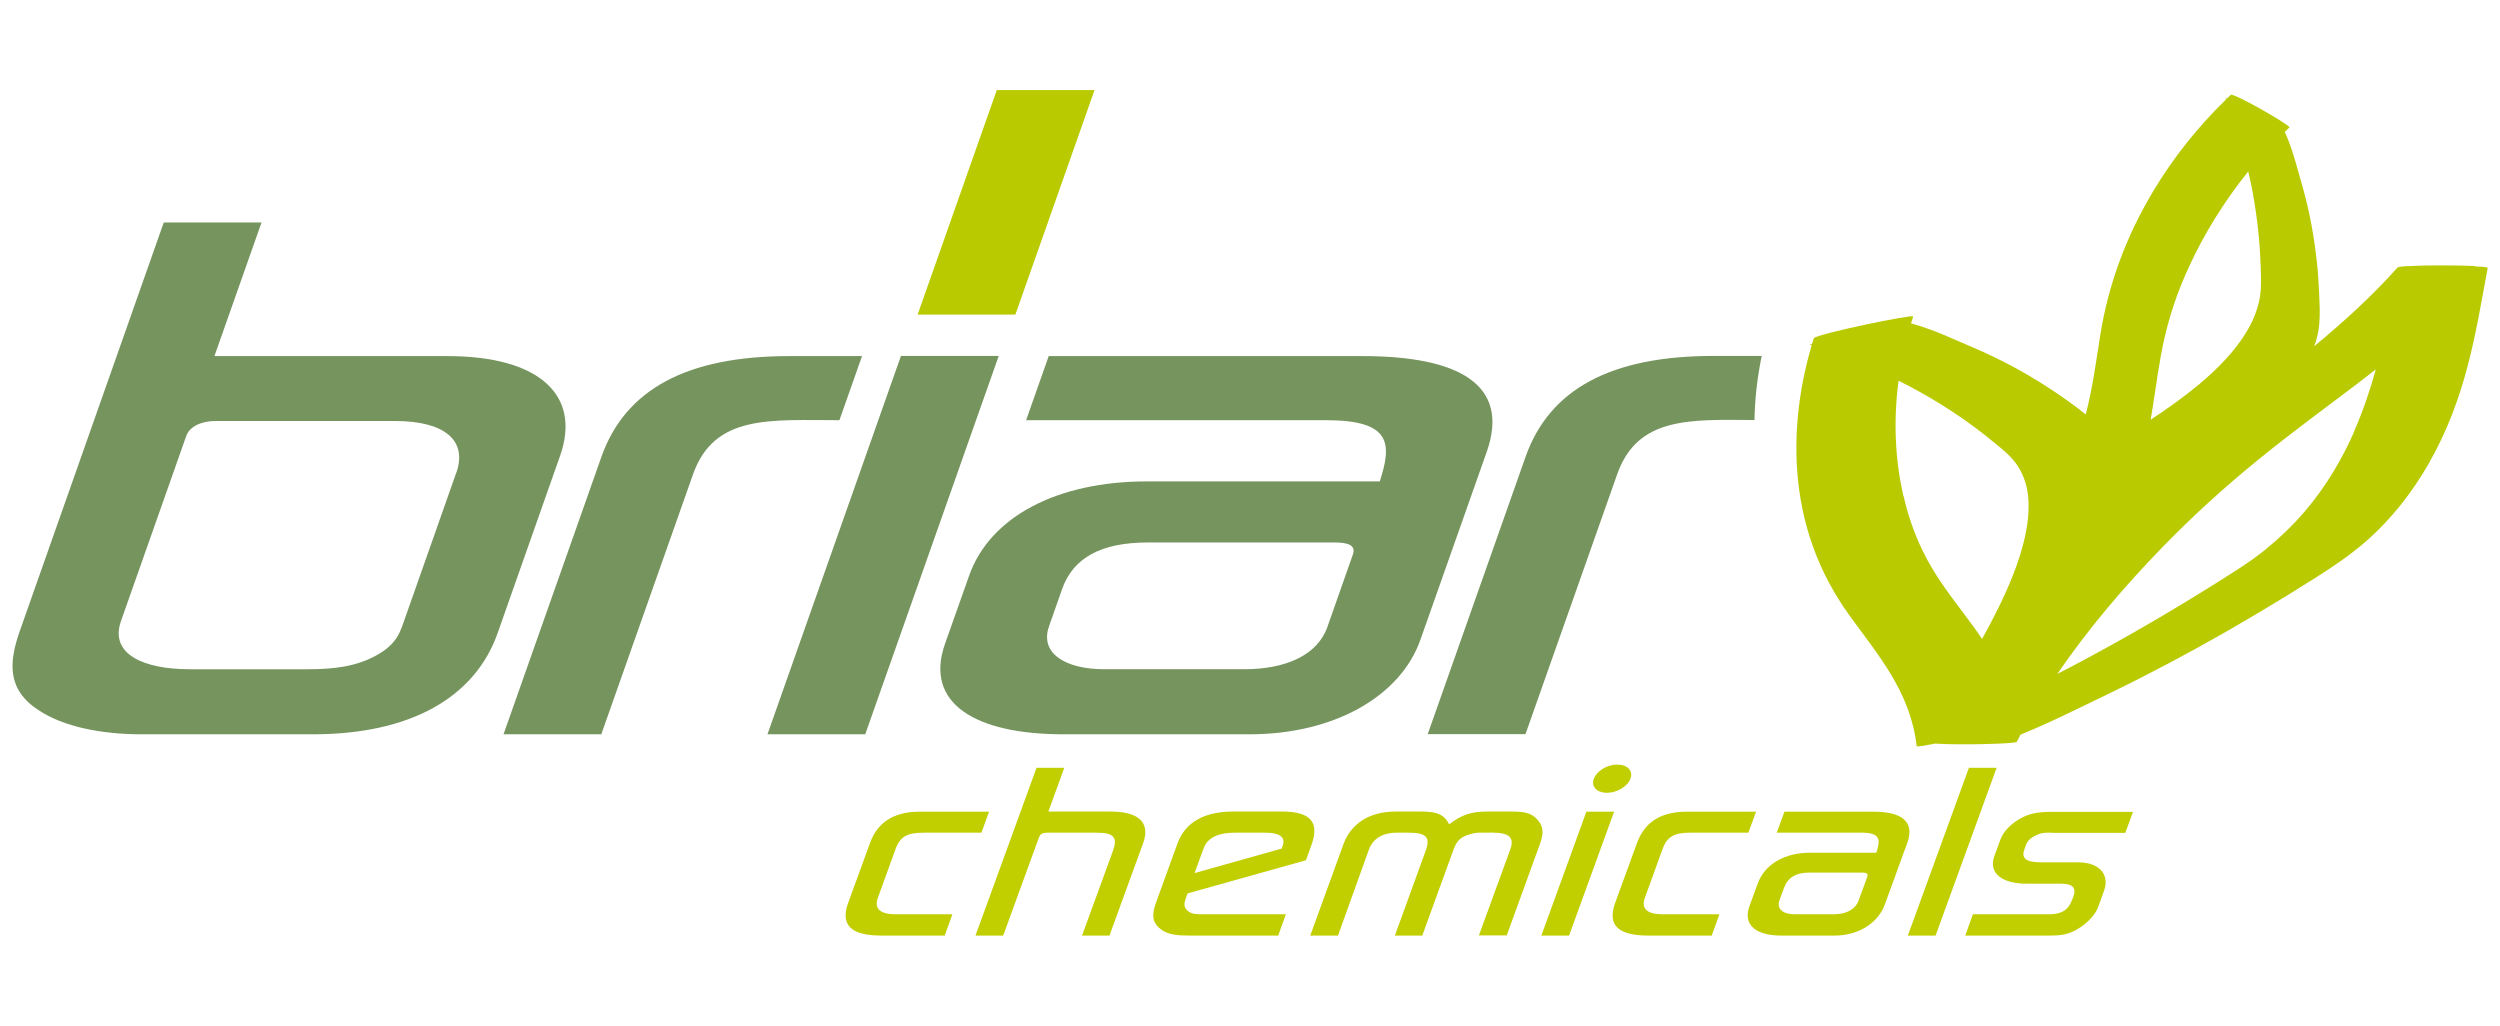 <?xml version="1.0" encoding="UTF-8"?> <svg xmlns="http://www.w3.org/2000/svg" id="Layer_1" data-name="Layer 1" viewBox="0 0 156 64"><defs><style> .cls-1 { fill: #c1ce00; } .cls-2 { fill: #b9cb00; } .cls-3 { fill: #76945e; } </style></defs><g><path class="cls-3" d="M19.53,45.82h-10.71c-2.48,0-4.87-.47-6.42-1.51-1.96-1.27-1.86-2.97-1.16-4.95L10.22,13.88h6.1l-2.94,8.34h14.54c5.75,0,8.36,2.45,7.03,6.22l-3.9,11.07c-1.41,4-5.42,6.31-11.52,6.31ZM28.47,29.52c.73-2.07-.77-3.25-3.82-3.25h-11.21c-.85,0-1.61.33-1.82.94l-4.07,11.54c-.73,2.07,1.42,3.01,4.26,3.01h7.38c1.56,0,3.03-.14,4.36-.9,1.24-.71,1.42-1.41,1.75-2.36l3.17-9Z"></path><path class="cls-3" d="M43.24,29.61l-5.72,16.21h-6.1l6.1-17.29c1.49-4.24,5.35-6.31,11.73-6.31h4.54l-1.41,4c-4.33,0-7.81-.38-9.14,3.39Z"></path><polygon class="cls-3" points="47.89 45.82 53.99 45.82 62.32 22.21 56.22 22.21 47.89 45.82"></polygon><path class="cls-3" d="M77.98,45.82h-11.64c-5.39,0-8.7-1.88-7.37-5.65l1.5-4.24c1.31-3.72,5.55-5.89,11.09-5.89h14.54c.74-2.31.78-3.82-3.34-3.82h-18.73l1.41-4h19.58c6.03,0,9.23,1.79,7.75,5.98l-4.14,11.73c-1.23,3.49-5.34,5.89-10.66,5.89ZM84.42,34.6c.22-.61-.37-.75-1.15-.75h-11.64c-2.98,0-4.68.99-5.36,2.92l-.81,2.31c-.6,1.7,1.04,2.68,3.45,2.68h8.73c2.55,0,4.56-.85,5.19-2.64l1.59-4.52Z"></path><path class="cls-3" d="M109.93,22.21h-3.01c-6.39,0-10.24,2.07-11.73,6.31l-6.1,17.29h6.1l5.72-16.21c1.27-3.6,4.51-3.42,8.57-3.39.02-1.29.17-2.63.45-4Z"></path></g><polygon class="cls-2" points="62.2 5.62 57.26 19.63 63.36 19.63 68.3 5.62 62.2 5.62"></polygon><g><path class="cls-1" d="M55.01,58.38c-1.84,0-2.61-.6-2.08-2.05l1.36-3.73c.45-1.23,1.41-1.95,3.09-1.95h4.34l-.48,1.31h-3.61c-.99,0-1.45.22-1.74,1l-1.11,3.06c-.26.71.19,1.03,1.08,1.03h3.57l-.48,1.33h-3.93Z"></path><path class="cls-1" d="M67.52,58.38l1.93-5.29c.29-.8.09-1.13-.98-1.13h-3.11c-.38,0-.47.12-.55.35l-2.21,6.07h-1.73l3.81-10.47h1.73l-.99,2.73h3.87c1.69,0,2.53.63,2.04,1.98l-2.1,5.76h-1.71Z"></path><path class="cls-1" d="M74.1,55.75l-.08.23c-.14.39-.19.63.12.88.27.2.56.19.98.19h5.12l-.48,1.33h-5.45c-.81,0-1.44-.03-1.92-.43-.56-.46-.49-.97-.24-1.67l1.33-3.66c.5-1.37,1.75-1.98,3.48-1.98h3.05c1.82,0,2.32.71,1.83,2.07l-.35.97-7.39,2.07ZM80.03,52.82c.24-.65-.29-.86-1.06-.86h-1.92c-.89,0-1.68.23-1.95.99l-.56,1.53,5.44-1.53.04-.12Z"></path><path class="cls-1" d="M92.28,58.38l1.96-5.37c.44-1.2-.79-1.05-1.96-1.05-.32,0-.8.14-1.07.32-.3.2-.43.51-.52.76l-1.94,5.34h-1.71l1.94-5.34c.43-1.19-.55-1.08-1.83-1.08-.89,0-1.49.39-1.73,1.05l-1.93,5.37h-1.73l2.07-5.7c.46-1.25,1.57-2.04,3.26-2.04h1.57c.99,0,1.45.17,1.77.8.76-.6,1.4-.8,2.37-.8h1.55c.77,0,1.22.09,1.6.52.4.46.36.9.14,1.51l-2.07,5.7h-1.73Z"></path><path class="cls-1" d="M96.18,58.38l2.81-7.73h1.73l-2.81,7.73h-1.73ZM100.27,49.47c-.63,0-.99-.39-.82-.86.17-.48.81-.9,1.46-.9s1.01.39.83.88c-.17.48-.84.88-1.47.88Z"></path><path class="cls-1" d="M102.87,58.38c-1.84,0-2.61-.6-2.08-2.05l1.36-3.73c.45-1.23,1.41-1.95,3.09-1.95h4.34l-.48,1.31h-3.61c-.99,0-1.45.22-1.74,1l-1.11,3.06c-.26.71.19,1.03,1.08,1.03h3.57l-.48,1.33h-3.93Z"></path><path class="cls-1" d="M114.47,58.38h-3.31c-1.53,0-2.44-.62-1.99-1.85l.51-1.39c.44-1.22,1.69-1.93,3.26-1.93h4.14c.26-.76.29-1.25-.88-1.25h-5.33l.48-1.31h5.57c1.71,0,2.59.59,2.09,1.96l-1.4,3.84c-.42,1.14-1.63,1.93-3.14,1.93ZM116.52,54.7c.07-.2-.09-.25-.31-.25h-3.31c-.85,0-1.35.32-1.58.96l-.28.76c-.2.56.24.88.93.88h2.48c.73,0,1.31-.28,1.53-.86l.54-1.48Z"></path><path class="cls-1" d="M119.05,58.38l3.81-10.47h1.73l-3.81,10.47h-1.73Z"></path><path class="cls-1" d="M128.05,51.96c-.38,0-.6-.02-.98.15-.31.14-.55.34-.64.59l-.11.31c-.25.68.33.8,1.1.8h2.26c1.33,0,1.98.77,1.61,1.78l-.35.97c-.17.48-.59.94-1.12,1.3-.72.48-1.2.52-2.01.52h-5.18l.48-1.33h4.72c1.05,0,1.31-.43,1.55-1.11.21-.59-.09-.8-.84-.8h-2.14c-1.37,0-2.36-.6-1.95-1.73l.38-1.03c.2-.54.73-1.06,1.42-1.4.61-.29,1.21-.32,1.81-.32h5.04l-.48,1.31h-4.58Z"></path></g><path class="cls-2" d="M154.46,16.6c-.64-.03-1.31-.04-1.97-.04s-1.33,0-2.01.04c0,0-.79,0-.88.1-1.58,1.77-3.35,3.38-5.2,4.91.05-.12.09-.25.13-.37.21-.7.23-1.35.22-2.02-.02-.77-.06-1.54-.12-2.3-.14-1.51-.37-2.99-.73-4.44-.18-.73-.4-1.45-.6-2.17-.2-.71-.42-1.41-.73-2.08.1-.09.19-.19.29-.28.11-.11-3.5-2.18-3.66-2.03-.08.08-.16.15-.24.23-.06-.02-.1-.04-.1-.05.02.03.03.07.05.1-1.8,1.75-3.3,3.66-4.49,5.63-1.8,2.98-2.86,5.99-3.35,9-.27,1.68-.48,3.35-.92,5.03-.39-.31-.79-.62-1.21-.91-1.41-1-2.92-1.91-4.55-2.69-.82-.4-1.68-.75-2.53-1.12-.83-.37-1.68-.71-2.61-.96.04-.14.09-.29.13-.43.05-.17-6.12,1.11-6.2,1.36-.04.12-.07.24-.11.35-.09.03-.15.04-.16.04.05.01.09.03.14.04-.79,2.69-1.06,5.25-.92,7.62.22,3.59,1.39,6.62,3.26,9.22,1.78,2.47,3.82,4.78,4.21,8.17,0,.09.88-.1.88-.1.09-.02.19-.04.28-.05,1.4.1,5.02.02,5.09-.11.08-.15.16-.3.23-.45,1.24-.5,2.48-1.09,3.72-1.69,1.26-.61,2.52-1.21,3.77-1.85,2.48-1.26,4.94-2.62,7.37-4.07,1.23-.73,2.45-1.48,3.66-2.25,1.05-.67,2.04-1.34,2.99-2.16,1.66-1.44,2.94-3.13,3.91-4.8,2.44-4.24,2.99-8.36,3.73-12.29.02-.1-.77-.1-.77-.1ZM134.33,25.41c.23-1.43.4-2.86.73-4.3.34-1.5.86-3.02,1.56-4.52.93-2.01,2.15-4,3.67-5.89.05.2.09.41.14.61.37,1.76.58,3.56.64,5.4.02.69.06,1.39-.11,2.12-.14.61-.39,1.23-.75,1.83-.72,1.22-1.81,2.34-3.02,3.35-.94.78-1.95,1.5-2.99,2.18.05-.26.09-.52.13-.78ZM118.77,30.94c-.5-2.2-.64-4.61-.3-7.18.23.11.45.23.67.34,1.9,1,3.65,2.16,5.24,3.47.6.49,1.22.97,1.61,1.64.33.56.53,1.21.58,1.92.1,1.46-.31,3.12-.98,4.81-.52,1.31-1.18,2.62-1.91,3.93-.15-.23-.31-.45-.47-.68-.89-1.23-1.86-2.41-2.64-3.72-.82-1.37-1.42-2.89-1.79-4.53ZM146.91,26.91c-.74,1.69-1.74,3.43-3.14,5.06-.69.8-1.48,1.56-2.33,2.26-1.01.83-2.12,1.5-3.21,2.19-2.9,1.82-5.84,3.52-8.81,5.09-.35.18-.69.36-1.04.54,1.88-2.75,4.15-5.44,6.63-7.98,1.85-1.9,3.85-3.72,5.95-5.42,2.01-1.64,4.11-3.17,6.18-4.74.37-.28.74-.57,1.11-.86-.35,1.27-.78,2.55-1.35,3.86Z"></path></svg> 